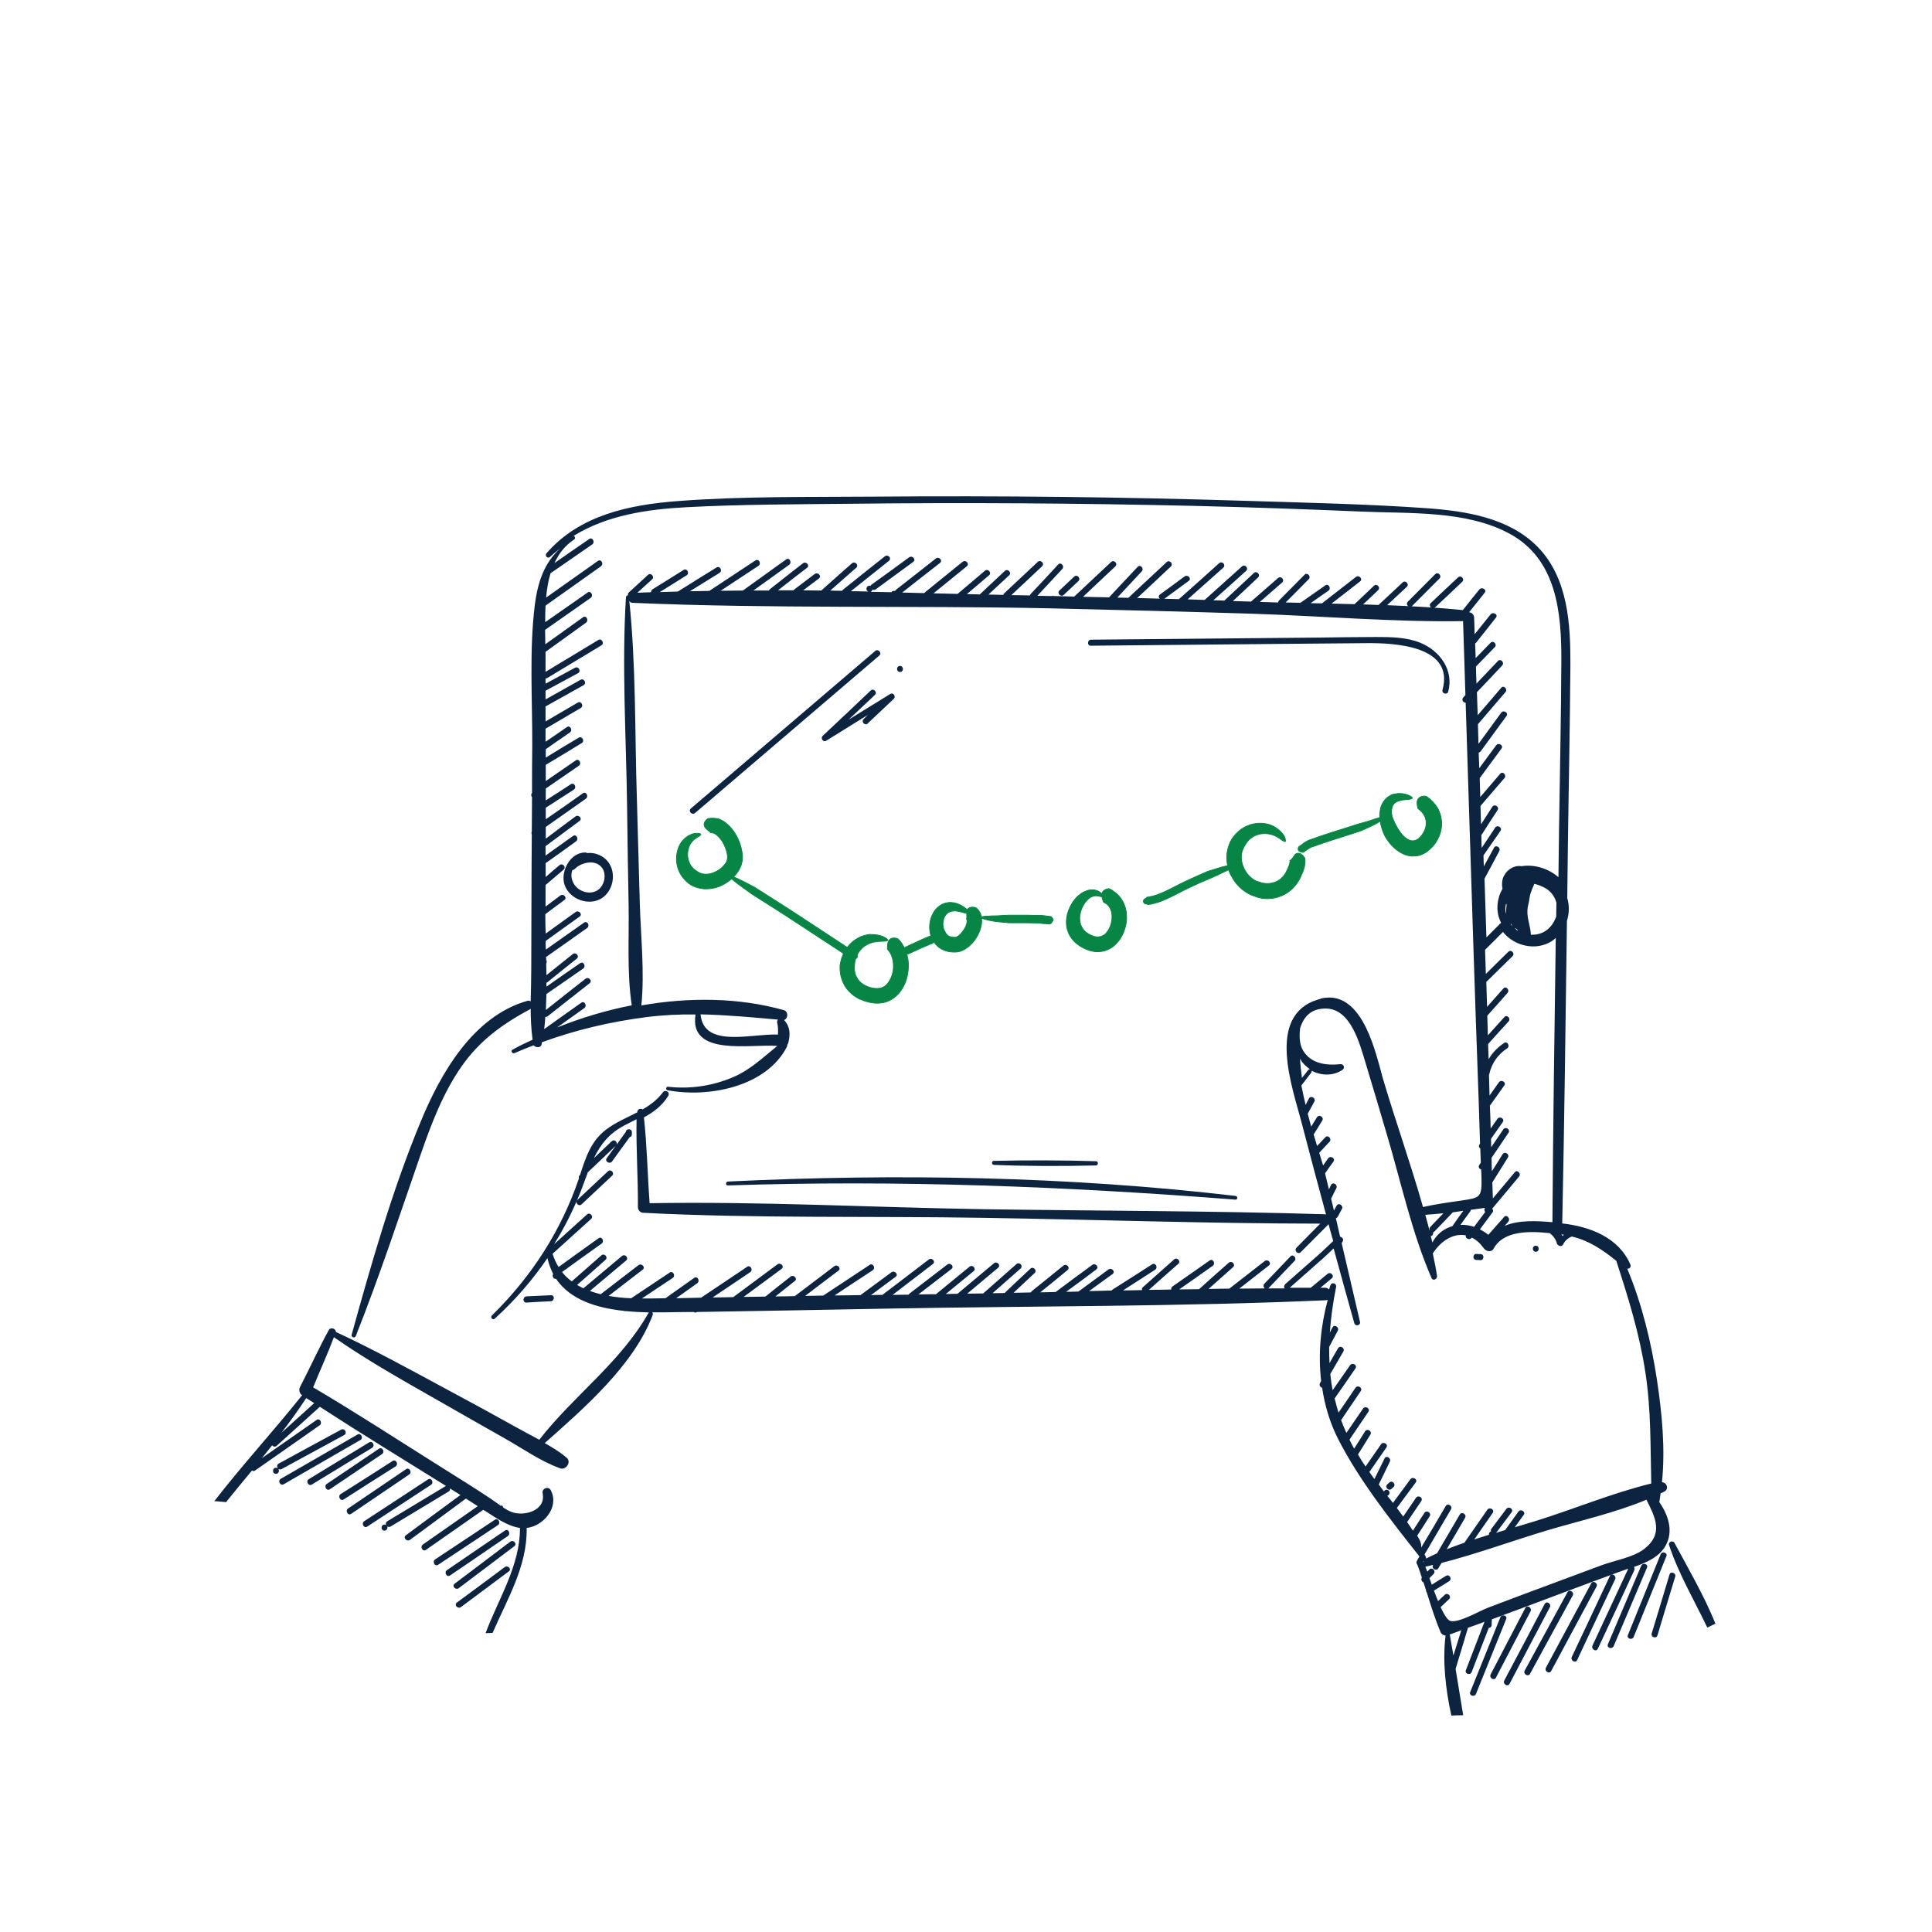 <svg width="173" height="173" viewBox="0 0 173 173" fill="none" xmlns="http://www.w3.org/2000/svg">
<g clip-path="url(#clip0_84_285)">
<path d="M99.38 79.61C99.38 79.61 99.33 79.59 99.26 79.59C99.16 79.59 99.03 79.62 98.93 79.69C98.83 79.74 98.74 79.83 98.7 79.92C98.6 80.11 98.67 80.39 98.8 80.74C98.8 80.76 98.83 80.81 98.85 80.81C99.08 80.9 99.23 81.04 99.36 81.25C99.48 81.44 99.57 81.7 99.57 81.98C99.62 82.61 99.34 83.34 98.91 83.69C98.81 83.76 98.68 83.83 98.56 83.86C98.44 83.88 98.32 83.91 98.18 83.89C97.92 83.87 97.61 83.73 97.33 83.54C97.09 83.37 96.91 83.16 96.82 82.91C96.82 82.91 96.8 82.89 96.79 82.86C96.77 82.83 96.76 82.77 96.74 82.7C96.71 82.56 96.67 82.35 96.69 82.07C96.71 81.81 96.79 81.5 96.93 81.2C97 81.06 97.09 80.92 97.19 80.78C97.29 80.66 97.4 80.55 97.5 80.45C97.69 80.31 97.88 80.24 98.04 80.22C98.2 80.2 98.34 80.24 98.44 80.25C98.65 80.32 98.74 80.32 98.74 80.23C98.74 80.18 98.71 80.13 98.65 80.04C98.62 80.01 98.58 79.95 98.53 79.92C98.48 79.87 98.41 79.83 98.34 79.8C98.18 79.73 97.99 79.66 97.78 79.68C97.57 79.68 97.34 79.73 97.14 79.84C97.17 79.81 96.93 79.91 96.63 80.15C96.33 80.39 95.99 80.81 95.78 81.3C95.55 81.79 95.45 82.36 95.5 82.82C95.5 82.92 95.52 83.03 95.55 83.13C95.57 83.22 95.58 83.3 95.62 83.36C95.65 83.48 95.69 83.57 95.69 83.57C95.9 84.01 96.21 84.37 96.58 84.62C96.98 84.9 97.47 85.14 98.04 85.21C98.32 85.24 98.63 85.21 98.91 85.14C99.21 85.05 99.47 84.91 99.69 84.74C100.14 84.37 100.44 83.92 100.63 83.43C100.82 82.94 100.91 82.44 100.87 81.91C100.85 81.46 100.71 80.99 100.45 80.57C100.33 80.36 100.15 80.17 99.96 80C99.86 79.93 99.77 79.84 99.65 79.77C99.6 79.72 99.49 79.65 99.37 79.6L99.38 79.61Z" fill="#068544" stroke="#068544" stroke-width="0.07" stroke-miterlimit="10"/>
<path d="M94.03 82.73C94.03 82.73 94.05 82.73 94.06 82.71C94.09 82.69 94.13 82.66 94.16 82.62C94.18 82.62 94.18 82.6 94.19 82.59V82.56C94.19 82.56 94.19 82.53 94.21 82.53C94.21 82.53 94.21 82.51 94.23 82.51C94.25 82.49 94.26 82.46 94.28 82.44L94.23 82.49L94.25 82.47C94.25 82.47 94.27 82.45 94.28 82.44C94.3 82.42 94.31 82.39 94.31 82.35C94.31 82.33 94.29 82.32 94.28 82.28C94.28 82.26 94.26 82.26 94.25 82.25L94.23 82.22C94.23 82.22 94.18 82.13 94.13 82.1C94.13 82.1 94.1 82.07 94.08 82.07C93.89 82.05 93.71 82.02 93.52 82L93.24 81.97H92.94L91.91 81.95H90.27C90.27 81.95 90.03 81.97 89.68 81.98C89.52 82 89.33 82 89.12 82.01C88.93 82.01 88.74 82.01 88.56 82.03C87.38 82.06 87.81 82.24 88.54 82.4C88.52 82.4 88.63 82.42 88.78 82.45C88.94 82.48 89.16 82.52 89.39 82.54C89.84 82.57 90.31 82.63 90.31 82.63H91.86L92.87 82.65H93.01L93.13 82.67L93.41 82.7C93.65 82.7 93.83 82.73 94 82.75L94.03 82.73Z" fill="#068544"/>
<path d="M94.28 82.44C94.26 82.46 94.25 82.49 94.23 82.51C94.21 82.51 94.21 82.53 94.21 82.53C94.19 82.53 94.19 82.56 94.19 82.56V82.59C94.18 82.6 94.18 82.62 94.16 82.62C94.13 82.66 94.09 82.69 94.06 82.71C94.05 82.73 94.03 82.73 94.03 82.73L94 82.75C93.83 82.73 93.65 82.7 93.41 82.7L93.13 82.67L93.01 82.65H92.87L91.86 82.63H90.31C90.31 82.63 89.84 82.57 89.39 82.54C89.16 82.52 88.94 82.48 88.78 82.45C88.63 82.42 88.52 82.4 88.54 82.4C87.81 82.24 87.38 82.06 88.56 82.03C88.74 82.01 88.93 82.01 89.12 82.01C89.33 82 89.52 82 89.68 81.98C90.03 81.97 90.27 81.95 90.27 81.95H91.91L92.94 81.97H93.24L93.52 82C93.71 82.02 93.89 82.05 94.08 82.07C94.1 82.07 94.13 82.1 94.13 82.1C94.18 82.13 94.23 82.22 94.23 82.22L94.25 82.25C94.26 82.26 94.28 82.26 94.28 82.28C94.29 82.32 94.31 82.33 94.31 82.35C94.31 82.39 94.3 82.42 94.28 82.44ZM94.28 82.44L94.23 82.49L94.25 82.47C94.25 82.47 94.27 82.45 94.28 82.44Z" stroke="#068544" stroke-width="0.07" stroke-miterlimit="10"/>
<path d="M80.41 84.08C80.41 84.08 80.38 84.05 80.31 84.03C80.1 83.96 79.82 83.98 79.67 84.13C79.5 84.29 79.46 84.55 79.46 84.93C79.46 84.95 79.46 85 79.48 85.02C79.83 85.37 80.02 85.96 80 86.55C80 87.02 79.86 87.49 79.63 87.86C79.4 88.23 79.09 88.47 78.72 88.5C78.53 88.52 78.35 88.52 78.11 88.47C77.99 88.45 77.88 88.42 77.78 88.38C77.73 88.36 77.68 88.35 77.62 88.31C77.57 88.29 77.52 88.28 77.46 88.24C77.27 88.15 77.09 88.01 76.95 87.86C76.81 87.7 76.71 87.53 76.62 87.34C76.52 87.06 76.48 86.77 76.52 86.45V86.38C76.52 86.33 76.54 86.28 76.54 86.19C76.56 86.03 76.61 85.81 76.73 85.56C76.83 85.32 77.03 85.05 77.25 84.85C77.49 84.64 77.79 84.48 78.09 84.4C78.61 84.26 79 84.3 79.22 84.28C79.44 84.26 79.53 84.23 79.48 84.14C79.46 84.11 79.41 84.05 79.32 84C79.23 83.95 79.13 83.9 79.01 83.84C78.75 83.74 78.37 83.67 77.95 83.68C78 83.66 77.76 83.66 77.39 83.77C77.02 83.88 76.52 84.12 76.14 84.52C75.76 84.9 75.48 85.43 75.36 85.83C75.31 86.04 75.26 86.21 75.24 86.34C75.22 86.41 75.22 86.44 75.22 86.48V86.53C75.2 86.97 75.27 87.4 75.43 87.82C75.69 88.52 76.25 89.09 76.88 89.41C76.95 89.46 77.04 89.5 77.12 89.51C77.21 89.54 77.28 89.58 77.36 89.61C77.52 89.66 77.69 89.71 77.85 89.75C78.16 89.82 78.56 89.87 78.95 89.8C79.33 89.75 79.72 89.59 80.03 89.36C80.34 89.13 80.59 88.85 80.78 88.54C81.16 87.93 81.32 87.25 81.34 86.57C81.36 86.13 81.29 85.7 81.15 85.28C80.99 84.84 80.77 84.43 80.42 84.08H80.41Z" fill="#068544" stroke="#068544" stroke-width="0.07" stroke-miterlimit="10"/>
<path d="M83.61 84.38V84.17V84.24V84.14C83.61 84.14 83.64 84.09 83.64 84.07C83.66 84.04 83.66 84.02 83.66 83.98C83.63 83.91 83.57 83.84 83.5 83.79L83.47 83.77C83.47 83.77 83.26 83.82 83.03 83.93C82.8 84.02 82.51 84.14 82.23 84.28C81.66 84.54 81.1 84.8 81.1 84.8C81.1 84.8 80.75 85.03 80.54 85.25C80.16 85.58 80.4 85.63 80.7 85.58C80.68 85.6 81.4 85.39 81.4 85.39C81.4 85.39 81.96 85.13 82.51 84.88C82.79 84.76 83.07 84.64 83.28 84.55C83.38 84.52 83.47 84.48 83.52 84.46C83.57 84.39 83.61 84.37 83.61 84.37V84.38Z" fill="#068544" stroke="#068544" stroke-width="0.07" stroke-miterlimit="10"/>
<path d="M76.44 85.91H76.49C76.59 85.89 76.7 85.82 76.75 85.74C76.8 85.64 76.77 85.5 76.68 85.34C76.68 85.34 76.66 85.31 76.65 85.31C76.37 85.22 76.11 85.03 75.81 84.8L71.44 81.93C70.71 81.44 69.98 80.99 69.25 80.52L67.58 79.46C67.58 79.46 66.69 78.97 66.05 78.68C64.97 78.16 65.28 78.54 65.88 78.99C65.81 78.96 67.31 80.05 67.31 80.05L69.02 81.13C69.73 81.58 70.47 82.05 71.16 82.51L75.43 85.31C75.69 85.52 76.04 85.8 76.46 85.92L76.44 85.91Z" fill="#068544" stroke="#068544" stroke-width="0.07" stroke-miterlimit="10"/>
<path d="M63.46 73.29C63.41 73.29 63.39 73.31 63.34 73.34C63.24 73.41 63.15 73.51 63.1 73.62C63.05 73.74 63.03 73.85 63.07 73.95C63.1 74.05 63.17 74.16 63.28 74.25C63.33 74.3 63.38 74.34 63.45 74.39C63.52 74.44 63.57 74.48 63.62 74.55C63.62 74.57 63.65 74.58 63.67 74.58C63.74 74.56 63.81 74.58 63.9 74.6C63.99 74.63 64.09 74.69 64.18 74.77C64.37 74.93 64.56 75.15 64.72 75.41C64.91 75.74 65.07 76.14 65.12 76.49C65.15 76.66 65.15 76.84 65.12 76.98C65.12 77.01 65.1 77.05 65.1 77.05C65.1 77.07 65.07 77.1 65.07 77.14C65.05 77.17 65.04 77.21 65.02 77.24L64.95 77.34C64.55 77.91 63.78 78.32 63.12 78.28C62.82 78.26 62.58 78.16 62.35 77.98C62.35 77.98 62.26 77.93 62.16 77.84C62.11 77.79 62.04 77.74 61.97 77.65C61.94 77.62 61.9 77.56 61.87 77.53C61.84 77.48 61.8 77.43 61.78 77.37C61.66 77.14 61.57 76.85 61.57 76.53C61.57 76.21 61.64 75.9 61.78 75.64C62.02 75.2 62.37 75.01 62.55 74.91C62.74 74.79 62.79 74.72 62.72 74.67C62.69 74.65 62.62 74.64 62.51 74.62H62.34C62.27 74.62 62.22 74.64 62.13 74.65C61.97 74.67 61.82 74.75 61.64 74.84C61.55 74.89 61.48 74.96 61.4 75.01C61.31 75.08 61.24 75.17 61.16 75.24C61.18 75.21 61 75.38 60.83 75.73C60.66 76.08 60.53 76.64 60.59 77.19C60.64 77.75 60.9 78.29 61.2 78.64C61.48 78.99 61.74 79.15 61.74 79.15C62.12 79.41 62.59 79.55 63.03 79.59C63.64 79.62 64.23 79.49 64.74 79.22C65.25 78.95 65.7 78.59 66.05 78.09L66.17 77.9C66.2 77.83 66.24 77.76 66.27 77.69C66.3 77.62 66.34 77.57 66.37 77.46C66.4 77.36 66.42 77.29 66.44 77.2C66.51 76.87 66.49 76.56 66.44 76.28C66.35 75.71 66.16 75.2 65.88 74.73C65.67 74.36 65.39 74.02 65.03 73.72C64.84 73.56 64.63 73.44 64.37 73.34C64.09 73.27 63.78 73.24 63.48 73.29H63.46Z" fill="#068544" stroke="#068544" stroke-width="0.07" stroke-miterlimit="10"/>
<path d="M127.73 71.32C127.73 71.32 127.68 71.29 127.63 71.29C127.44 71.27 127.16 71.32 127.02 71.5C126.86 71.67 126.86 71.95 126.95 72.32C126.95 72.34 126.97 72.39 126.98 72.41C127.43 72.72 127.71 73.19 127.71 73.7C127.71 73.96 127.64 74.24 127.5 74.5C127.36 74.76 127.17 74.99 126.96 75.14C126.75 75.28 126.58 75.31 126.37 75.28C126.16 75.25 125.9 75.09 125.69 74.88C125.46 74.65 125.25 74.37 125.1 74.08C125.1 74.08 125.08 74.06 125.07 74.01C125.05 73.98 125 73.91 124.97 73.84C124.88 73.68 124.78 73.46 124.69 73.2C124.6 72.94 124.57 72.63 124.64 72.36C124.69 72.1 124.85 71.89 125.11 71.77C125.23 71.74 125.34 71.68 125.44 71.67C125.54 71.64 125.65 71.62 125.74 71.62C125.83 71.6 125.91 71.6 126 71.59C126.07 71.59 126.14 71.57 126.19 71.57C126.42 71.54 126.49 71.48 126.45 71.41C126.4 71.34 126.22 71.24 125.96 71.15C125.82 71.12 125.66 71.06 125.47 71.06C125.28 71.04 125.07 71.06 124.84 71.11C124.86 71.09 124.81 71.11 124.7 71.14C124.65 71.16 124.58 71.17 124.51 71.23C124.44 71.28 124.35 71.32 124.25 71.39C124.16 71.46 124.06 71.55 123.99 71.65C123.92 71.75 123.82 71.88 123.76 72C123.62 72.26 123.59 72.56 123.55 72.84C123.52 73.4 123.65 73.92 123.78 74.3C123.92 74.68 124.04 74.91 124.04 74.91C124.25 75.26 124.49 75.59 124.81 75.89C125.16 76.2 125.58 76.5 126.13 76.62L126.34 76.65C126.41 76.67 126.48 76.65 126.55 76.65H126.76L126.97 76.62C127.25 76.57 127.51 76.43 127.74 76.29C127.95 76.13 128.14 75.96 128.3 75.78C128.39 75.69 128.46 75.59 128.53 75.48C128.6 75.38 128.67 75.29 128.72 75.17C128.95 74.75 129.09 74.26 129.09 73.76C129.09 73.29 128.97 72.8 128.74 72.38C128.46 71.93 128.13 71.58 127.75 71.33L127.73 71.32Z" fill="#068544" stroke="#068544" stroke-width="0.07" stroke-miterlimit="10"/>
<path d="M102.7 80.36C102.7 80.36 102.68 80.36 102.67 80.38C102.65 80.4 102.64 80.41 102.62 80.43L102.6 80.45C102.6 80.45 102.58 80.45 102.58 80.47H102.56L102.51 80.49C102.46 80.51 102.41 80.58 102.39 80.63C102.39 80.66 102.37 80.68 102.39 80.73C102.39 80.78 102.42 80.85 102.49 80.9C102.54 80.93 102.61 80.95 102.63 80.95H102.7L102.72 80.93C102.72 80.93 102.75 80.88 102.77 80.84C102.79 80.8 102.75 80.79 102.74 80.75C102.74 80.72 102.74 80.7 102.72 80.66C102.72 80.64 102.7 80.63 102.7 80.63V80.6C102.7 80.6 102.67 80.55 102.65 80.51V80.49C102.65 80.49 102.65 80.47 102.65 80.54C102.65 80.59 102.65 80.64 102.67 80.68V80.71C102.67 80.71 102.69 80.74 102.69 80.78L102.72 80.95C102.72 80.95 102.75 80.98 102.77 80.98C102.77 80.98 102.8 81 102.82 81C102.99 80.98 103.2 80.93 103.39 80.88C103.58 80.83 103.76 80.78 103.95 80.71C104.66 80.43 105.31 80.08 105.95 79.75C106.26 79.59 106.59 79.44 106.93 79.28C107.26 79.12 107.59 78.98 107.92 78.84L108.48 78.6C108.48 78.6 108.53 78.57 108.64 78.53C108.73 78.48 108.87 78.43 109.02 78.36C109.17 78.29 109.33 78.2 109.51 78.12C109.69 78.04 109.86 77.96 110.02 77.89C111.12 77.4 110.63 77.4 109.88 77.54C109.91 77.52 109.48 77.61 109.04 77.75C108.81 77.82 108.6 77.89 108.43 77.94C108.26 77.99 108.15 78.03 108.15 78.03L107.66 78.24C107.33 78.38 106.98 78.54 106.65 78.69C106.32 78.85 105.99 78.99 105.66 79.16C105.02 79.49 104.37 79.84 103.73 80.08C103.57 80.15 103.4 80.18 103.24 80.24C103.03 80.27 102.89 80.33 102.7 80.34V80.36Z" fill="#068544" stroke="#068544" stroke-width="0.07" stroke-miterlimit="10"/>
<path d="M116.81 76.84C116.79 76.79 116.79 76.77 116.74 76.7C116.67 76.6 116.55 76.49 116.43 76.44C116.31 76.39 116.17 76.39 116.08 76.44C115.98 76.49 115.91 76.58 115.84 76.7C115.77 76.8 115.68 76.94 115.56 77.03C115.56 77.03 115.53 77.06 115.51 77.06C115.53 77.11 115.51 77.22 115.48 77.34C115.45 77.46 115.39 77.6 115.32 77.76L115.22 77.99C115.19 78.06 115.15 78.11 115.12 78.18C115.05 78.3 114.96 78.41 114.88 78.51C114.58 78.84 114.18 79.05 113.73 79.1C113.5 79.13 113.28 79.12 113.05 79.07C113 79.07 112.93 79.04 112.88 79.02C112.81 79 112.76 78.99 112.71 78.97C112.66 78.95 112.61 78.94 112.55 78.92L112.39 78.85C111.59 78.41 111.05 77.39 111.17 76.5C111.2 76.2 111.33 75.93 111.5 75.65C111.5 75.65 111.55 75.56 111.64 75.44C111.69 75.39 111.74 75.3 111.81 75.23C111.9 75.16 111.97 75.07 112.09 75C112.3 74.84 112.58 74.72 112.89 74.67C113.2 74.62 113.53 74.64 113.83 74.72C114.34 74.86 114.63 75.12 114.81 75.24C115 75.36 115.09 75.4 115.11 75.31C115.11 75.28 115.11 75.21 115.08 75.1C115.06 75.05 115.05 75 115.03 74.94C115.01 74.88 114.96 74.84 114.93 74.77C114.77 74.53 114.49 74.25 114.11 74.04C114.14 74.06 113.95 73.92 113.57 73.81C113.2 73.71 112.65 73.67 112.11 73.81C111.57 73.95 111.06 74.26 110.77 74.58C110.61 74.72 110.51 74.88 110.42 74.96C110.35 75.06 110.32 75.12 110.32 75.12C110.27 75.21 110.22 75.29 110.16 75.4L110.04 75.7C109.97 75.91 109.92 76.12 109.88 76.34C109.83 76.71 109.85 77.09 109.91 77.45C109.94 77.62 110 77.8 110.05 77.97C110.12 78.14 110.17 78.3 110.28 78.46C110.61 79.1 111.12 79.64 111.78 80.01L112.02 80.13C112.11 80.16 112.19 80.2 112.28 80.23C112.37 80.26 112.45 80.28 112.54 80.32C112.63 80.34 112.71 80.37 112.8 80.39C113.15 80.48 113.53 80.49 113.91 80.44C114.66 80.35 115.39 79.97 115.88 79.41C116.04 79.24 116.16 79.06 116.28 78.87C116.33 78.77 116.4 78.68 116.44 78.57L116.56 78.29C116.65 78.12 116.72 77.91 116.79 77.68C116.84 77.4 116.89 77.14 116.84 76.83L116.81 76.84Z" fill="#068544" stroke="#068544" stroke-width="0.07" stroke-miterlimit="10"/>
<path d="M116.32 75.81C116.32 75.81 116.3 75.83 116.29 75.84C116.24 75.94 116.22 76.07 116.27 76.15C116.32 76.24 116.46 76.29 116.65 76.32H116.7C116.84 76.22 116.98 76.11 117.14 76.02C117.17 76 117.21 75.97 117.24 75.95L117.33 75.9C117.38 75.87 117.47 75.83 117.56 75.81C118.8 75.36 120.05 74.99 121.32 74.57L121.89 74.38C121.89 74.38 122.12 74.28 122.43 74.14C122.59 74.07 122.76 73.98 122.94 73.9C123.12 73.82 123.29 73.71 123.45 73.62C124.48 72.98 123.97 73.06 123.28 73.29C123.31 73.27 122.9 73.41 122.48 73.55C122.04 73.67 121.61 73.79 121.61 73.79L121.12 73.95C119.87 74.35 118.59 74.73 117.34 75.19C117.25 75.22 117.17 75.24 117.06 75.31L116.9 75.4C116.85 75.43 116.81 75.45 116.78 75.47C116.64 75.59 116.48 75.7 116.33 75.8L116.32 75.81Z" fill="#068544" stroke="#068544" stroke-width="0.07" stroke-miterlimit="10"/>
<path d="M87.45 81.33C87.45 81.33 87.4 81.28 87.31 81.26C87.24 81.24 87.17 81.23 87.1 81.23C87.03 81.23 86.96 81.23 86.91 81.25C86.79 81.28 86.68 81.35 86.63 81.44C86.58 81.53 86.54 81.65 86.56 81.79C86.56 81.93 86.59 82.09 86.56 82.23C86.56 82.25 86.54 82.28 86.54 82.28C86.56 82.3 86.57 82.31 86.59 82.38C86.61 82.45 86.59 82.55 86.57 82.68C86.52 82.92 86.38 83.19 86.2 83.41C86.04 83.64 85.82 83.83 85.66 83.9C85.63 83.92 85.57 83.93 85.57 83.93H85.41C85.36 83.93 85.31 83.91 85.24 83.91C85.19 83.89 85.14 83.89 85.08 83.88C84.87 83.81 84.71 83.65 84.61 83.41C84.61 83.41 84.59 83.39 84.58 83.36C84.56 83.33 84.55 83.27 84.51 83.2C84.46 83.06 84.42 82.85 84.44 82.61C84.46 82.37 84.54 82.09 84.7 81.9C84.79 81.8 84.87 81.73 85 81.67C85.05 81.64 85.12 81.62 85.19 81.6C85.26 81.58 85.33 81.58 85.4 81.57C85.64 81.55 85.87 81.62 86.06 81.66C86.23 81.71 86.37 81.75 86.5 81.78C86.73 81.83 86.81 81.81 86.8 81.73C86.8 81.68 86.77 81.63 86.7 81.56C86.65 81.49 86.56 81.4 86.44 81.32C86.23 81.15 85.9 80.94 85.45 80.85C85.47 80.85 85.43 80.83 85.31 80.83C85.26 80.83 85.19 80.81 85.1 80.81C85.01 80.81 84.93 80.81 84.8 80.84C84.57 80.87 84.33 80.98 84.09 81.15C83.86 81.32 83.65 81.57 83.53 81.83C83.25 82.35 83.2 82.96 83.27 83.4C83.3 83.63 83.36 83.82 83.41 83.94C83.43 84.01 83.46 84.06 83.48 84.1C83.5 84.13 83.5 84.15 83.5 84.15C83.6 84.36 83.78 84.57 83.97 84.74C84.16 84.91 84.39 85.04 84.63 85.12C84.75 85.17 84.87 85.19 85 85.22C85.12 85.24 85.24 85.25 85.37 85.25H85.54C85.59 85.25 85.66 85.25 85.75 85.23C85.92 85.21 86.05 85.16 86.17 85.11C86.66 84.88 86.97 84.57 87.25 84.22C87.51 83.87 87.72 83.47 87.84 83C87.89 82.76 87.93 82.49 87.89 82.2C87.86 81.89 87.72 81.56 87.45 81.33Z" fill="#068544" stroke="#068544" stroke-width="0.07" stroke-miterlimit="10"/>
<path d="M149.94 138.15C149.8 137.91 149.37 138.05 149.45 138.34C150.3 140.92 151.71 143.29 152.88 145.74C153.12 145.62 153.37 145.5 153.61 145.39C152.58 142.86 151.17 140.44 149.93 138.14L149.94 138.15Z" fill="#0C243F"/>
<path d="M52.56 76.39C52.56 76.39 52.51 76.34 52.46 76.34C51.07 76.27 50.14 78.06 50.56 79.25C51.01 80.54 52.75 81.17 53.9 80.42C55.03 79.67 55.24 77.89 54.25 76.95C53.76 76.5 53.14 76.32 52.56 76.39ZM53.36 79.8C52.59 80.15 51.6 79.71 51.29 78.95C51.13 78.57 51.13 78.22 51.26 77.9C51.33 77.9 51.4 77.88 51.45 77.83C51.97 77.27 53.09 76.98 53.71 77.5C54.44 78.07 54.18 79.43 53.36 79.8Z" fill="#0C243F"/>
<path d="M96.19 51.63C95.75 52.05 95.32 52.45 94.87 52.87C94.61 53.11 94.99 53.51 95.25 53.27C95.69 52.85 96.12 52.45 96.57 52.03C96.81 51.79 96.45 51.39 96.19 51.63Z" fill="#0C243F"/>
<path d="M106.07 51.62C105.34 52.16 104.59 52.7 103.86 53.24C103.58 53.45 103.95 53.85 104.23 53.64C104.96 53.1 105.71 52.56 106.44 52.02C106.74 51.81 106.35 51.41 106.07 51.62Z" fill="#0C243F"/>
<path d="M128.52 51.41C127.7 52.23 126.88 53.06 126.06 53.88C125.82 54.12 126.18 54.52 126.43 54.28C127.25 53.46 128.07 52.63 128.89 51.81C129.15 51.57 128.77 51.17 128.52 51.41Z" fill="#0C243F"/>
<path d="M130.56 51.7C129.74 52.47 128.92 53.23 128.12 54C127.86 54.24 128.24 54.64 128.49 54.4C129.31 53.63 130.13 52.87 130.93 52.1C131.19 51.86 130.83 51.46 130.56 51.7Z" fill="#0C243F"/>
<path d="M124.41 132.75C124.34 132.8 124.29 132.87 124.22 132.92C123.96 133.16 124.34 133.56 124.6 133.32C124.67 133.27 124.72 133.2 124.79 133.15C125.03 132.91 124.67 132.51 124.41 132.75Z" fill="#0C243F"/>
<path d="M49.32 116.52C49.67 116.5 49.69 115.96 49.34 115.98C48.61 116.01 47.88 116.05 47.15 116.08C46.8 116.1 46.78 116.64 47.13 116.64C47.86 116.59 48.59 116.55 49.32 116.52Z" fill="#0C243F"/>
<path d="M25.21 131.55C27.07 130.54 28.95 129.51 30.82 128.5C31.13 128.33 30.87 127.86 30.56 128.01C28.7 129.02 26.82 130.03 24.95 131.06C24.78 131.16 24.79 131.36 24.88 131.48C24.85 131.45 24.79 131.43 24.72 131.43C24.37 131.41 24.35 131.97 24.7 131.97C24.96 131.99 25.03 131.69 24.93 131.53C25 131.58 25.1 131.6 25.21 131.55Z" fill="#0C243F"/>
<path d="M32.02 128.45C29.72 129.77 27.42 131.1 25.14 132.42C24.84 132.59 25.09 133.08 25.4 132.91C27.7 131.59 30 130.26 32.28 128.94C32.58 128.77 32.31 128.28 32.02 128.45Z" fill="#0C243F"/>
<path d="M33.05 129.16C31.26 130.26 29.44 131.35 27.65 132.45C27.35 132.62 27.62 133.11 27.91 132.94C29.7 131.84 31.52 130.75 33.31 129.65C33.62 129.46 33.36 128.97 33.05 129.16Z" fill="#0C243F"/>
<path d="M33.94 129.72C32.39 130.77 30.84 131.81 29.27 132.87C28.97 133.06 29.24 133.55 29.53 133.36C31.08 132.31 32.63 131.27 34.2 130.21C34.5 130.02 34.23 129.53 33.94 129.72Z" fill="#0C243F"/>
<path d="M35.16 130.82C33.61 131.81 32.06 132.81 30.51 133.78C30.21 133.97 30.48 134.46 30.77 134.27C32.32 133.28 33.87 132.28 35.42 131.31C35.72 131.12 35.45 130.63 35.16 130.82Z" fill="#0C243F"/>
<path d="M36.37 131.55C34.65 132.72 32.9 133.9 31.18 135.07C30.88 135.26 31.15 135.75 31.44 135.56C33.16 134.39 34.91 133.21 36.63 132.04C36.93 131.85 36.66 131.36 36.37 131.55Z" fill="#0C243F"/>
<path d="M38.33 132.47C36.43 133.72 34.52 134.96 32.62 136.21C32.32 136.4 32.59 136.89 32.88 136.7C34.78 135.45 36.69 134.21 38.59 132.96C38.89 132.77 38.62 132.28 38.33 132.47Z" fill="#0C243F"/>
<path d="M44.32 136.08C42.54 137.26 40.75 138.45 38.97 139.63C38.67 139.82 38.94 140.31 39.23 140.12C41.02 138.94 42.8 137.75 44.58 136.57C44.88 136.38 44.61 135.89 44.32 136.08Z" fill="#0C243F"/>
<path d="M45.22 137.05C43.5 138.23 41.75 139.4 40.03 140.59C39.73 140.78 40 141.27 40.29 141.08C42.01 139.9 43.76 138.73 45.48 137.54C45.76 137.33 45.51 136.84 45.22 137.05Z" fill="#0C243F"/>
<path d="M41.08 142.21C42.73 140.96 44.41 139.7 46.06 138.45C46.34 138.24 45.97 137.84 45.69 138.05C44.04 139.3 42.36 140.56 40.71 141.81C40.43 142.02 40.8 142.42 41.08 142.21Z" fill="#0C243F"/>
<path d="M45.19 140.33C43.76 141.39 42.33 142.46 40.91 143.5C40.63 143.71 41 144.11 41.28 143.9C42.71 142.84 44.14 141.77 45.56 140.71C45.86 140.52 45.47 140.12 45.19 140.33Z" fill="#0C243F"/>
<path d="M134.35 144.82C133.44 147.05 132.56 149.28 131.65 151.51C131.51 151.84 132.05 152 132.17 151.67C133.08 149.44 133.96 147.21 134.87 144.98C135.01 144.67 134.49 144.49 134.35 144.82Z" fill="#0C243F"/>
<path d="M136.58 143.99C135.55 145.98 134.51 147.94 133.48 149.93C133.32 150.24 133.78 150.54 133.95 150.23C134.98 148.24 136.02 146.28 137.05 144.29C137.21 143.96 136.75 143.68 136.58 143.99Z" fill="#0C243F"/>
<path d="M138.32 143.62C137.12 145.9 135.92 148.2 134.7 150.48C134.54 150.79 135 151.09 135.17 150.78C136.37 148.5 137.57 146.2 138.78 143.92C138.95 143.61 138.48 143.31 138.33 143.62H138.32Z" fill="#0C243F"/>
<path d="M140.36 142.57C139.09 144.9 137.8 147.26 136.53 149.59C136.36 149.9 136.83 150.18 137 149.89C138.27 147.56 139.56 145.2 140.83 142.87C140.99 142.56 140.53 142.28 140.36 142.57Z" fill="#0C243F"/>
<path d="M142.49 141.77C141.13 144.3 139.79 146.8 138.43 149.33C138.26 149.64 138.73 149.94 138.9 149.63C140.26 147.1 141.6 144.6 142.96 142.07C143.12 141.77 142.65 141.48 142.49 141.77Z" fill="#0C243F"/>
<path d="M144.16 141.11C143.03 143.53 141.9 145.93 140.75 148.36C140.59 148.67 141.06 148.97 141.22 148.66C142.35 146.24 143.48 143.84 144.63 141.41C144.77 141.1 144.3 140.8 144.16 141.11Z" fill="#0C243F"/>
<path d="M118.99 89.33C118.71 89.33 118.47 89.36 118.26 89.42V89.44C118.17 89.46 118.09 89.47 118 89.51C113.33 90.94 115.75 97.42 116.55 100.52C117.26 103.27 118 106.02 118.74 108.76C118.71 108.74 118.67 108.74 118.62 108.73C108.48 108.42 98.31 108.43 88.16 108.28C78.18 108.12 68.15 107.57 58.17 107.74C57.98 105.18 57.94 102.6 57.66 100.06C58.51 99.59 59.28 99.03 59.84 98.13C60.03 97.8 59.58 97.52 59.35 97.82C58.84 98.5 58.22 98.95 57.54 99.34C57.38 99.22 57.09 99.31 57.07 99.55V99.6C56.13 100.09 55.14 100.49 54.27 101.15C52.91 102.18 52.44 103.66 51.94 105.21C51.84 105.28 51.8 105.4 51.84 105.52C50.25 110.21 47.57 114.35 44.04 117.8C43.87 117.97 44.13 118.25 44.3 118.08C46.09 116.46 47.66 114.65 49.02 112.66C49.14 113.18 49.32 113.65 49.53 114.07C49.41 114.26 49.56 114.56 49.79 114.51C51.06 116.39 53.43 117.12 55.85 117.38C55.9 117.41 55.95 117.41 56.02 117.4C56.72 117.47 57.43 117.5 58.11 117.52C58.09 117.54 58.08 117.54 58.08 117.55C55.54 122.03 51.39 124.94 48.29 128.92C47.59 128.54 46.88 128.17 46.2 127.79C44.27 126.71 42.32 125.65 40.36 124.6C36.96 122.77 33.57 120.89 30.08 119.27C30.08 118.97 29.61 118.8 29.44 119.1C28.53 120.75 27.75 122.5 26.88 124.17C26.74 124.43 26.79 124.74 27.05 124.94C24.52 128.11 21.72 131.16 19.19 134.42C19.54 134.44 19.89 134.47 20.24 134.51C21.01 133.55 21.79 132.61 22.57 131.67C22.64 131.74 22.74 131.76 22.85 131.67C24.78 130.33 26.7 128.97 28.62 127.63C28.9 127.44 28.65 126.95 28.36 127.14C26.72 128.29 25.09 129.42 23.45 130.57C23.76 130.19 24.06 129.8 24.37 129.42C24.46 129.54 24.63 129.59 24.77 129.47C26.06 128.3 27.35 127.14 28.64 125.97C32.37 128.39 36.16 130.71 39.94 133.06C39.92 133.06 39.91 133.06 39.89 133.08C38.15 134.13 36.42 135.17 34.68 136.22C34.54 136.31 34.52 136.45 34.58 136.57C34.55 136.54 34.49 136.52 34.44 136.52C34.09 136.5 34.07 137.06 34.42 137.06C34.65 137.06 34.73 136.85 34.68 136.68C34.75 136.73 34.85 136.75 34.96 136.7C36.7 135.65 38.43 134.61 40.17 133.56C40.29 133.49 40.31 133.39 40.29 133.28C40.6 133.47 40.92 133.68 41.23 133.87C39.59 135.07 37.97 136.27 36.34 137.48C36.06 137.69 36.43 138.09 36.72 137.88C38.39 136.64 40.06 135.41 41.72 134.19C42.07 134.42 42.43 134.64 42.78 134.87C41.14 136.02 39.51 137.15 37.87 138.3C37.59 138.49 37.84 138.98 38.13 138.79C39.84 137.59 41.56 136.39 43.27 135.2C43.34 135.23 43.41 135.29 43.48 135.32C44.37 135.89 45.45 136.66 46.56 136.82V136.85C46.56 140.23 44.64 143.14 43.48 146.24C43.69 146.24 43.9 146.22 44.11 146.22C45.43 143.17 47.21 140.26 47.16 136.87C47.16 136.85 47.16 136.84 47.14 136.82C47.35 136.8 47.54 136.75 47.75 136.68C49.04 136.19 50 134.73 49.32 133.44C49.11 133.04 48.5 133.28 48.59 133.72C48.9 135.27 46.95 135.79 45.86 135.41C45.58 135.31 45.3 135.15 45.04 134.97C45.04 134.9 45.01 134.81 44.92 134.81C44.89 134.81 44.87 134.83 44.85 134.84C44.52 134.61 44.21 134.39 43.91 134.18C42.39 133.17 40.84 132.21 39.31 131.25C35.57 128.9 31.86 126.48 28.04 124.23C28.65 122.73 29.33 121.25 29.9 119.74C33.12 121.99 36.59 123.89 39.99 125.84C41.71 126.82 43.44 127.81 45.16 128.78C46.78 129.69 48.4 130.85 50.16 131.48C50.67 131.67 51.19 130.92 50.75 130.54C50.16 130.03 49.48 129.62 48.78 129.22C52.32 126.08 56.77 122.22 58.45 117.74C58.48 117.65 58.45 117.57 58.4 117.51H59.58C60.43 117.49 61.29 117.49 62.12 117.48C62.15 117.51 62.21 117.53 62.26 117.53C62.33 117.53 62.38 117.51 62.42 117.48C68.08 117.39 73.76 117.29 79.42 117.18C92.5 116.94 105.65 117.01 118.73 116.43C118.78 116.43 118.83 116.41 118.89 116.4C118.26 118.73 118.02 121.24 118.3 123.66C118.27 123.71 118.23 123.78 118.2 123.85C118.1 124.04 118.22 124.22 118.39 124.27C118.63 125.87 119.09 127.42 119.82 128.85C121.7 132.54 124.52 136.11 127.1 139.37C127.03 139.51 126.94 139.63 126.87 139.77C126.8 139.89 126.84 140.01 126.9 140.08C127.06 140.46 127.18 140.86 127.32 141.26C127.22 141.42 127.3 141.63 127.46 141.68C127.53 141.91 127.62 142.15 127.69 142.38C127.69 142.47 127.71 142.54 127.76 142.59C128.14 143.81 128.51 145.01 129.01 146.18C129.08 146.34 129.27 146.44 129.46 146.46C129.46 146.46 129.46 146.48 129.44 146.48C129.16 148.76 129.44 151.22 129.96 153.62C130.31 153.6 130.66 153.59 131.02 153.59C130.79 152.21 130.57 150.84 130.34 149.44C130.71 148.22 131.09 146.98 131.45 145.76C131.94 145.59 132.44 145.41 132.93 145.22C132.37 146.67 131.82 148.11 131.26 149.56C131.14 149.89 131.66 150.05 131.78 149.72C132.29 148.4 132.81 147.07 133.31 145.77C133.43 145.77 133.57 145.68 133.57 145.51C133.57 145.35 133.57 145.18 133.59 145.02V145C137.42 143.59 141.22 142.13 145.05 140.73C145.29 140.64 145.54 140.56 145.8 140.47C144.74 142.77 143.66 145.05 142.6 147.35C142.46 147.66 142.91 147.96 143.07 147.65C144.17 145.3 145.26 142.96 146.34 140.61C146.39 140.49 146.36 140.38 146.31 140.31C147.46 139.91 148.63 139.4 149.18 138.34C149.86 137.07 149.37 135.62 148.57 134.49C148.59 134.47 148.6 134.44 148.6 134.4C148.63 134.17 148.67 133.95 148.7 133.72C148.82 133.67 148.94 133.62 149.05 133.55C149.47 133.32 149.24 132.73 148.82 132.73C149.13 129.7 148.82 126.53 148.37 123.55C147.86 120.19 147.03 116.76 145.71 113.6C145.9 113.63 146.09 113.46 145.99 113.23C144.94 110.79 142.35 109.83 139.89 109.55C140.08 100.53 140.19 91.5 140.31 82.46C140.52 81.8 140.54 81.08 140.34 80.42C140.36 78.99 140.37 77.56 140.39 76.14C140.46 70.65 140.58 65.15 140.62 59.64C140.64 55.93 140.43 51.77 137.68 48.96C135.12 46.36 131.25 45.76 127.79 45.51C122.44 45.13 117.04 45.02 111.68 44.85C100.58 44.5 89.47 44.38 78.38 44.47C72.49 44.52 66.55 44.42 60.68 44.87C56.36 45.2 51.9 46.12 48.94 49.54C48.75 49.75 49.03 50.06 49.25 49.87C49.55 49.59 49.88 49.33 50.19 49.09C48.74 50.36 48.15 52.14 47.89 54.16C47.38 58.31 47.68 62.66 47.66 66.82C47.64 68.21 47.64 69.61 47.64 71C47.54 71.12 47.55 71.28 47.64 71.38C47.64 72.41 47.62 73.44 47.62 74.46C47.57 74.55 47.59 74.65 47.62 74.74C47.6 76.59 47.6 78.45 47.59 80.3C47.59 82.48 47.57 84.65 47.57 86.83C47.57 87.77 47.54 88.71 47.52 89.67C47.43 89.62 47.35 89.58 47.22 89.62C42.34 91.01 39.43 96.15 37.64 100.51C35.11 106.62 33.25 113.16 31.49 119.51C31.42 119.75 31.77 119.86 31.86 119.63C34 114.25 35.81 108.73 37.71 103.26C38.65 100.56 39.68 97.86 41.33 95.49C42.98 93.14 45.01 91.69 47.5 90.35L47.52 90.33C47.52 91.27 47.57 92.19 47.69 93.1C47.08 93.38 46.47 93.67 45.9 93.99C45.69 94.09 45.87 94.39 46.07 94.3C46.64 94.06 47.22 93.81 47.79 93.6C47.96 93.84 48.45 93.84 48.5 93.5C48.52 93.45 48.52 93.38 48.52 93.33C51.53 92.23 54.6 91.5 57.86 91.08C59.36 90.89 60.82 90.82 62.28 90.84C61.67 94.67 67.31 93.45 69.6 93.66C68.31 94.69 67.21 95.79 65.63 96.46C63.8 97.24 61.8 97.54 59.81 97.31C59.64 97.29 59.58 97.59 59.76 97.62C63.37 98.32 68.61 97.36 70.47 93.72C70.5 93.65 70.5 93.6 70.5 93.55C70.53 93.5 70.57 93.45 70.59 93.38C70.78 92.58 70.76 91.93 70.21 91.34C70.58 91.2 70.61 90.57 70.18 90.45C66.16 89.32 61.73 89.28 57.43 90.03C57.73 87.05 57.38 83.88 57.29 80.9C57.2 77.78 57.12 74.66 57.03 71.56C56.84 65.66 56.96 59.66 56.35 53.79C56.38 53.89 56.49 53.98 56.65 53.98C69.03 54.52 81.49 54.21 93.89 54.47C100.02 54.61 106.17 54.77 112.3 54.96C118.52 55.17 124.79 55.71 131.01 55.62C131.08 57.83 131.15 60.03 131.22 62.24C131.15 62.31 131.1 62.38 131.03 62.45C130.84 62.66 131.03 62.94 131.24 62.92C131.47 70.06 131.69 77.2 131.92 84.34C132.08 89.11 132.23 93.87 132.41 98.64C132.44 99.89 132.5 101.15 132.53 102.4C132.51 102.42 132.5 102.45 132.48 102.49C132.38 102.63 132.45 102.77 132.55 102.84C132.57 103.26 132.58 103.69 132.6 104.11C132.55 104.18 132.5 104.25 132.46 104.32C132.34 104.49 132.46 104.67 132.63 104.72C132.65 105.02 132.65 105.29 132.66 105.57C132.71 107.24 132.45 107.26 130.94 107.49C129.76 107.66 128.59 107.82 127.42 108.08C126.32 104.18 124.93 100.31 123.81 96.5C123.17 94.18 122.1 89.31 118.99 89.32M69.66 91.3C69.61 91.37 69.57 91.46 69.59 91.56C69.68 91.91 69.68 92.27 69.66 92.64C67.27 92.54 63.02 93.89 62.73 90.83C65.03 90.88 67.31 91.09 69.66 91.3ZM28.14 125.64C27.16 126.53 26.19 127.4 25.21 128.29C25.98 127.28 26.73 126.25 27.42 125.19C27.66 125.35 27.91 125.49 28.13 125.64H28.14ZM139.91 110.54C139.91 110.54 139.98 110.56 140.03 110.56C140 110.59 139.96 110.65 139.93 110.68C139.9 110.63 139.86 110.58 139.81 110.52C139.84 110.54 139.88 110.54 139.91 110.54ZM132.68 76.04C132.66 75.62 132.65 75.19 132.65 74.75C132.67 74.73 132.7 74.72 132.72 74.68C133.17 73.97 133.63 73.25 134.1 72.54C134.29 72.24 133.82 71.95 133.63 72.24C133.3 72.76 132.95 73.29 132.62 73.81C132.6 73.27 132.59 72.71 132.57 72.17C133.28 71.33 134 70.52 134.71 69.68C134.94 69.42 134.57 69.02 134.34 69.28C133.75 69.98 133.14 70.67 132.55 71.37C132.53 70.81 132.52 70.26 132.5 69.68C133.14 68.79 133.81 67.92 134.45 67.03C134.66 66.75 134.19 66.46 133.98 66.73C133.47 67.41 132.97 68.11 132.46 68.79C132.44 68.32 132.43 67.87 132.41 67.4C132.46 67.38 132.51 67.35 132.57 67.3C133.35 66.24 134.12 65.17 134.9 64.11C135.11 63.83 134.64 63.54 134.43 63.81C133.75 64.75 133.07 65.67 132.39 66.61C132.37 66.02 132.36 65.44 132.34 64.85C133.16 63.89 133.98 62.93 134.8 61.98C135.03 61.72 134.66 61.32 134.43 61.58C133.73 62.4 133.04 63.22 132.32 64.04C132.3 63.36 132.27 62.66 132.25 61.98C133 61.2 133.77 60.39 134.51 59.59C134.75 59.33 134.37 58.93 134.13 59.19C133.49 59.87 132.86 60.53 132.21 61.21C132.19 60.7 132.18 60.2 132.16 59.69C132.72 59.12 133.29 58.52 133.85 57.95C134.09 57.71 133.73 57.31 133.48 57.55C133.03 58 132.59 58.47 132.14 58.93C132.12 58.49 132.11 58.06 132.09 57.62C132.11 57.6 132.12 57.59 132.16 57.57C132.75 56.82 133.36 56.07 133.95 55.31C134.18 55.03 133.71 54.75 133.48 55.01C133.01 55.6 132.54 56.19 132.05 56.79C132.03 56.3 132.02 55.8 132 55.29C131.98 55.01 131.77 54.85 131.55 54.82C132.02 54.25 132.49 53.65 132.94 53.08C133.17 52.8 132.7 52.52 132.47 52.78C131.98 53.39 131.48 54 130.99 54.63C128.74 54.4 126.48 54.28 124.21 54.19C124.8 53.65 125.38 53.09 125.97 52.55C126.23 52.31 125.85 51.91 125.6 52.15C124.89 52.83 124.17 53.49 123.44 54.17C122.99 54.15 122.53 54.14 122.06 54.12C122.51 53.7 122.97 53.27 123.4 52.85C123.66 52.61 123.28 52.21 123.03 52.45C122.46 53.01 121.86 53.55 121.29 54.1C120.61 54.08 119.91 54.07 119.23 54.05C120.08 53.39 120.94 52.73 121.79 52.06C122.07 51.85 121.69 51.45 121.42 51.66C120.41 52.44 119.38 53.25 118.37 54.03C118.04 54.03 117.69 54.01 117.36 54.01C117.88 53.64 118.42 53.26 118.95 52.9C119.23 52.71 118.98 52.22 118.69 52.41C117.94 52.93 117.19 53.46 116.44 53.98C116 53.96 115.55 53.96 115.12 53.95C115.82 53.25 116.51 52.56 117.19 51.86C117.43 51.62 117.07 51.22 116.82 51.46C116.05 52.23 115.3 52.99 114.54 53.76C114.49 53.81 114.45 53.88 114.45 53.95C113.91 53.93 113.35 53.92 112.81 53.9C113.47 53.33 114.13 52.75 114.81 52.16C115.07 51.93 114.71 51.53 114.44 51.76C113.64 52.46 112.82 53.17 112.02 53.87C111.48 53.85 110.94 53.84 110.4 53.82C111.15 53.12 111.9 52.43 112.65 51.71C112.91 51.47 112.53 51.07 112.28 51.31C111.39 52.13 110.52 52.96 109.63 53.78C109.32 53.76 108.99 53.76 108.65 53.75C109.63 52.88 110.6 52.01 111.58 51.12C111.84 50.88 111.48 50.48 111.21 50.72C110.1 51.71 108.98 52.72 107.87 53.72C107.36 53.7 106.86 53.69 106.35 53.67C107.41 52.73 108.48 51.77 109.54 50.83C109.8 50.59 109.44 50.2 109.17 50.43C107.99 51.49 106.8 52.56 105.6 53.62C105.58 53.64 105.58 53.65 105.57 53.65C104.32 53.62 103.08 53.58 101.83 53.55C102.84 52.61 103.85 51.67 104.84 50.73C105.1 50.49 104.72 50.09 104.47 50.33C103.32 51.39 102.19 52.47 101.04 53.53C100.71 53.53 100.38 53.51 100.05 53.51C100.78 52.73 101.51 51.94 102.24 51.16C102.48 50.9 102.1 50.5 101.87 50.76C101.02 51.67 100.16 52.57 99.31 53.49C98.54 53.47 97.76 53.46 96.98 53.44C97.94 52.53 98.91 51.63 99.87 50.72C100.13 50.48 99.75 50.08 99.5 50.32C98.4 51.35 97.31 52.38 96.19 53.42C95.58 53.4 94.97 53.39 94.34 53.37C94.32 53.37 94.31 53.35 94.29 53.35C94.27 53.35 94.26 53.35 94.22 53.37H93.92C93.57 53.37 93.24 53.35 92.89 53.35C93.64 52.55 94.37 51.75 95.12 50.95C95.36 50.69 94.98 50.29 94.75 50.55C93.93 51.44 93.11 52.33 92.28 53.2C92.25 53.23 92.23 53.29 92.21 53.32C91.65 53.3 91.1 53.3 90.56 53.29C91.48 52.44 92.39 51.57 93.31 50.71C93.57 50.47 93.19 50.07 92.93 50.31C91.92 51.25 90.93 52.19 89.92 53.13C89.87 53.16 89.85 53.22 89.85 53.27C89.4 53.25 88.96 53.25 88.51 53.24C89.12 52.67 89.75 52.09 90.36 51.52C90.62 51.28 90.24 50.88 89.98 51.12C89.23 51.82 88.48 52.53 87.73 53.23C87.35 53.21 86.96 53.21 86.58 53.2C87.24 52.64 87.9 52.07 88.57 51.51C88.83 51.28 88.47 50.88 88.19 51.11C87.37 51.81 86.57 52.49 85.75 53.18C85.04 53.16 84.3 53.15 83.59 53.13C84.58 52.33 85.58 51.51 86.57 50.71C86.85 50.48 86.47 50.08 86.19 50.31C85.04 51.25 83.89 52.17 82.74 53.11C82.1 53.09 81.43 53.08 80.79 53.06C81.92 52.17 83.04 51.28 84.17 50.41C84.45 50.18 84.07 49.8 83.8 50.01C82.62 50.95 81.43 51.87 80.23 52.81C80.18 52.84 80.16 52.88 80.14 52.93C80.11 52.91 80.09 52.91 80.05 52.91C79.93 52.91 79.86 52.96 79.82 53.03C79.19 53.01 78.58 53.01 77.96 53C78.05 52.97 78.1 52.88 78.12 52.79C78.21 52.84 78.33 52.84 78.42 52.77C79.53 51.95 80.67 51.13 81.78 50.31C82.06 50.1 81.69 49.7 81.4 49.91C80.29 50.73 79.15 51.55 78.04 52.35C77.99 52.38 77.97 52.42 77.95 52.47C77.92 52.45 77.9 52.45 77.86 52.45C77.55 52.43 77.49 52.89 77.76 52.97C77.24 52.95 76.71 52.95 76.19 52.94C77.32 52.03 78.45 51.13 79.6 50.22C79.88 49.99 79.5 49.59 79.23 49.82C77.98 50.81 76.72 51.81 75.49 52.8C75.46 52.83 75.42 52.87 75.4 52.9C75.05 52.9 74.7 52.9 74.35 52.88C75.12 52.2 75.9 51.52 76.67 50.84C76.93 50.61 76.57 50.21 76.29 50.44C75.37 51.26 74.44 52.06 73.54 52.88C73 52.88 72.46 52.86 71.92 52.86C72.39 52.51 72.86 52.15 73.33 51.8C73.61 51.59 73.24 51.19 72.95 51.4C72.32 51.87 71.71 52.34 71.09 52.81C71.07 52.83 71.06 52.84 71.06 52.86H69.67C70.54 52.18 71.39 51.5 72.27 50.84C72.55 50.63 72.17 50.23 71.9 50.44C70.91 51.21 69.91 51.99 68.94 52.76C68.91 52.79 68.87 52.83 68.85 52.88H67.46C68.52 52.11 69.6 51.35 70.66 50.58C70.94 50.37 70.69 49.88 70.4 50.09C69.11 51.01 67.82 51.94 66.52 52.88C65.86 52.88 65.2 52.9 64.53 52.9C65.66 52.15 66.78 51.42 67.91 50.67C68.21 50.48 67.94 49.99 67.65 50.18C66.27 51.09 64.9 51.99 63.52 52.91C62.95 52.93 62.37 52.93 61.78 52.94C62.67 52.4 63.54 51.84 64.43 51.3C64.73 51.11 64.46 50.64 64.17 50.81C63.02 51.52 61.85 52.24 60.7 52.97C60.16 52.99 59.62 53 59.08 53.02C59.88 52.51 60.68 52.03 61.48 51.52C61.78 51.33 61.51 50.86 61.22 51.03C60.3 51.6 59.36 52.2 58.43 52.77C58.33 52.84 58.29 52.93 58.31 53.03C57.89 53.05 57.49 53.05 57.07 53.08C57.51 52.68 57.94 52.28 58.39 51.88C58.65 51.64 58.27 51.24 58.02 51.48C57.45 52 56.87 52.53 56.31 53.05C56.22 53.12 56.21 53.22 56.24 53.31C56.15 53.31 56.07 53.36 56.05 53.47C55.67 59.65 56.07 65.96 56.15 72.14C56.18 75.12 56.24 78.1 56.29 81.08C56.34 84.02 56.13 87.11 56.57 90.02C54.27 90.47 52.01 91.15 49.88 92.01C50.7 91.44 51.5 90.84 52.32 90.27C52.6 90.06 52.34 89.59 52.06 89.78C50.95 90.56 49.83 91.37 48.73 92.15C48.78 91.78 48.8 91.42 48.83 91.05C48.9 91.07 48.97 91.05 49.04 91C50.29 90.01 51.55 89.03 52.8 88.04C53.08 87.83 52.7 87.43 52.43 87.64C51.25 88.56 50.06 89.5 48.88 90.44C48.9 89.97 48.91 89.5 48.93 89.01C50.03 88.24 51.12 87.49 52.22 86.73C52.5 86.54 52.25 86.05 51.96 86.24C50.95 86.94 49.94 87.63 48.93 88.35V88C48.93 88 49 87.98 49.02 87.95C49.89 87.25 50.76 86.54 51.65 85.84C51.93 85.61 51.55 85.21 51.28 85.44C50.5 86.07 49.71 86.69 48.93 87.32C48.93 86.99 48.91 86.64 48.91 86.29C48.96 86.2 48.98 86.06 48.91 85.96C48.91 85.87 48.91 85.79 48.89 85.7C50.11 84.83 51.35 83.98 52.57 83.1C52.85 82.91 52.6 82.42 52.31 82.61C51.16 83.41 50.01 84.23 48.88 85.03C48.86 84.77 48.86 84.51 48.86 84.26C49.87 83.53 50.88 82.8 51.91 82.07C52.19 81.86 51.82 81.46 51.54 81.67C50.65 82.31 49.75 82.96 48.86 83.6C48.84 83.01 48.83 82.43 48.83 81.86C49.4 81.44 49.96 81.01 50.54 80.59C50.82 80.38 50.45 79.98 50.17 80.19C49.73 80.52 49.28 80.85 48.85 81.18V79.25C49.39 78.8 49.93 78.33 50.47 77.87C50.73 77.64 50.37 77.24 50.1 77.47C49.68 77.82 49.26 78.18 48.86 78.53V77.29C49.77 76.65 50.67 76 51.58 75.34C51.86 75.13 51.61 74.66 51.32 74.85C50.5 75.44 49.68 76.02 48.85 76.61V75.77C49.86 75.02 50.89 74.25 51.9 73.51C52.18 73.3 51.81 72.9 51.53 73.11C50.64 73.77 49.75 74.43 48.87 75.1V74.05C50.05 73.21 51.26 72.36 52.46 71.52C52.74 71.31 52.49 70.84 52.2 71.03C51.1 71.81 49.99 72.6 48.87 73.36V72.33C49.71 71.79 50.54 71.25 51.38 70.71C51.68 70.52 51.41 70.03 51.12 70.22C50.37 70.71 49.62 71.2 48.87 71.67V70.61C49.86 69.93 50.84 69.25 51.83 68.57C52.11 68.38 51.86 67.89 51.57 68.08C50.66 68.71 49.78 69.32 48.87 69.94V68.49C49.95 67.85 51.01 67.2 52.09 66.54C52.39 66.37 52.12 65.88 51.83 66.05C50.84 66.64 49.84 67.23 48.87 67.84V67.09C49.58 66.58 50.32 66.08 51.03 65.59C51.31 65.4 51.06 64.91 50.77 65.1C50.13 65.54 49.5 65.99 48.85 66.42V65.25C49.9 64.64 50.96 64.01 52 63.4C52.3 63.23 52.05 62.74 51.74 62.91C50.78 63.47 49.81 64.04 48.85 64.6V63.26C49.98 62.63 51.11 61.99 52.25 61.36C52.56 61.19 52.3 60.7 51.99 60.87C50.94 61.46 49.9 62.04 48.85 62.63V61.85C49.83 61.33 50.78 60.8 51.76 60.28C52.07 60.11 51.81 59.64 51.5 59.79C50.61 60.26 49.74 60.75 48.85 61.22V60.75C48.9 60.75 48.94 60.75 48.99 60.72C50.61 59.74 52.23 58.77 53.85 57.79C54.15 57.62 53.88 57.13 53.59 57.3C52 58.26 50.44 59.2 48.85 60.16V58.37C50.05 57.5 51.27 56.63 52.47 55.76C52.75 55.55 52.49 55.06 52.21 55.27C51.08 56.07 49.96 56.89 48.83 57.69C48.83 57.27 48.81 56.84 48.81 56.4C50.17 55.44 51.53 54.5 52.89 53.54C53.17 53.35 52.92 52.86 52.63 53.05C51.36 53.94 50.09 54.83 48.82 55.71C48.82 55.22 48.82 54.72 48.85 54.23C50.5 53.06 52.16 51.88 53.81 50.71C54.09 50.5 53.84 50.03 53.55 50.22C52 51.32 50.45 52.41 48.9 53.51C48.97 52.76 49.09 52.01 49.3 51.33C50.54 50.48 51.79 49.61 53.03 48.75C53.31 48.56 53.06 48.07 52.77 48.26C51.72 48.97 50.68 49.71 49.65 50.42C50.03 49.58 50.59 48.85 51.41 48.31C51.57 48.21 51.48 48 51.34 48C54.32 46.15 57.89 45.61 61.43 45.42C66.31 45.16 71.2 45.16 76.08 45.11C86.37 44.99 96.67 45.06 106.95 45.3C111.97 45.42 116.97 45.6 121.96 45.81C126.23 46 131.28 45.69 135.16 47.78C139.41 50.08 139.83 54.87 139.81 59.21C139.79 64.3 139.67 69.38 139.6 74.49C139.58 75.85 139.57 77.19 139.55 78.55C138.68 77.78 137.41 77.38 136.26 77.56H136.24C135.7 77.47 135.16 77.75 134.83 78.17C134.81 78.19 134.81 78.2 134.8 78.22C134.75 78.31 134.7 78.38 134.64 78.48C134.48 78.85 134.47 79.23 134.54 79.58C134.05 80.43 133.93 81.5 134.31 82.4C134.34 82.47 134.38 82.56 134.41 82.63L133.1 83.94C133.05 82.2 132.98 80.44 132.93 78.68C133.37 77.86 133.82 77.04 134.25 76.21C134.42 75.9 133.95 75.6 133.78 75.91C133.48 76.47 133.17 77.02 132.87 77.58C132.85 77.25 132.85 76.92 132.84 76.59C133.35 75.86 133.85 75.13 134.36 74.4C134.55 74.1 134.1 73.83 133.89 74.1C133.35 74.94 132.98 75.46 132.64 75.98L132.68 76.04ZM134.68 108.98C134.21 109.5 133.74 110.03 133.27 110.57C133.04 110.38 132.78 110.22 132.52 110.08C132.9 109.57 133.27 109.07 133.65 108.56C133.74 108.44 133.7 108.32 133.62 108.23C134.42 107.27 135.22 106.31 136.02 105.36C136.25 105.1 135.86 104.7 135.65 104.96C134.99 105.74 134.34 106.53 133.68 107.31C133.66 106.84 133.65 106.35 133.63 105.88C134.1 105.13 134.57 104.38 135.02 103.65C135.21 103.35 134.74 103.06 134.55 103.35C134.24 103.87 133.91 104.38 133.59 104.88C133.57 104.48 133.57 104.08 133.56 103.68C134.07 102.93 134.57 102.18 135.08 101.43C135.27 101.13 134.82 100.84 134.61 101.13C134.24 101.67 133.9 102.19 133.53 102.73C133.53 102.49 133.51 102.22 133.51 101.98C133.86 101.47 134.21 100.99 134.56 100.48C134.77 100.18 134.3 99.91 134.09 100.18C133.88 100.48 133.67 100.77 133.48 101.05C133.46 100.37 133.45 99.69 133.41 99.01C133.85 98.4 134.26 97.81 134.7 97.2C134.91 96.92 134.44 96.63 134.23 96.9C133.95 97.3 133.66 97.7 133.38 98.1C133.36 97.47 133.35 96.85 133.33 96.24C133.33 96.22 133.35 96.22 133.35 96.21C133.56 95.23 134.12 94.42 134.95 93.88C135.25 93.69 134.98 93.2 134.69 93.39C134.12 93.77 133.63 94.26 133.3 94.85C133.28 94.4 133.27 93.94 133.25 93.49C133.86 92.81 134.47 92.13 135.08 91.47C135.32 91.21 134.94 90.81 134.71 91.07C134.22 91.61 133.72 92.17 133.23 92.71C133.21 92.12 133.2 91.54 133.18 90.95C133.79 90.27 134.4 89.59 134.99 88.91C135.22 88.65 134.85 88.25 134.62 88.51C134.13 89.07 133.64 89.61 133.16 90.16C133.14 89.41 133.11 88.66 133.09 87.91C133.11 87.89 133.12 87.89 133.14 87.88C133.91 87.13 134.67 86.36 135.44 85.62C135.68 85.38 135.32 84.98 135.07 85.22C134.39 85.88 133.73 86.54 133.05 87.21C133.03 86.5 133 85.76 132.98 85.05C133.52 84.53 134.04 83.99 134.58 83.45C135.59 84.72 137.52 85.17 138.93 84.29C139.07 84.2 139.19 84.1 139.31 83.99C139.19 92.47 139.07 100.96 139.01 109.44C137.6 109.32 136 109.23 134.73 109.77C134.85 109.65 134.96 109.51 135.06 109.39C135.29 109.11 134.9 108.71 134.68 108.97V108.98ZM134.86 80.93C134.86 80.93 134.89 80.96 134.91 80.98C134.89 81.26 134.86 81.55 134.84 81.83C134.77 81.53 134.79 81.22 134.86 80.92V80.93ZM135.26 82.76C135.26 82.76 135.29 82.73 135.31 82.71C135.34 82.8 135.4 82.88 135.47 82.95C135.4 82.88 135.33 82.83 135.26 82.76ZM135.61 83.07C135.68 83.12 135.77 83.17 135.85 83.21C135.87 83.26 135.88 83.31 135.92 83.37C135.8 83.28 135.71 83.16 135.61 83.07ZM138.79 83.02C138.34 83.53 137.69 83.73 137.08 83.7C137.06 82.99 136.75 82.31 136.77 81.57C136.77 81.48 136.79 81.38 136.79 81.29C136.88 80.92 136.95 80.54 137 80.18C137.1 79.83 137.23 79.5 137.38 79.17V79.14C137.76 79.23 138.13 79.37 138.48 79.59C138.95 79.9 139.23 80.34 139.37 80.83C139.37 81.25 139.35 81.65 139.35 82.07C139.23 82.4 139.05 82.75 138.79 83.03V83.02ZM131.7 108.33C132.12 108.28 132.55 108.21 132.97 108.16C132.88 108.28 132.92 108.44 132.99 108.53C132.66 108.98 132.33 109.42 132 109.85C131.6 109.73 131.18 109.66 130.78 109.68C131.06 109.28 131.35 108.88 131.65 108.48C131.68 108.45 131.7 108.39 131.7 108.34V108.33ZM131.03 108.42C130.7 108.87 130.37 109.33 130.05 109.8C129.3 110.01 128.66 110.5 128.26 111.26C128.21 111.07 128.17 110.88 128.12 110.69C128.29 110.66 128.36 110.48 128.33 110.34C128.38 110.32 128.42 110.31 128.45 110.27C129.01 109.7 129.55 109.12 130.09 108.56C130.4 108.51 130.72 108.47 131.03 108.42ZM129.25 108.64C128.87 109.04 128.47 109.46 128.08 109.86C127.99 109.95 127.99 110.07 128.03 110.16H128C127.88 109.71 127.76 109.24 127.63 108.78C128.17 108.75 128.71 108.69 129.25 108.64ZM116.41 94.8C116.46 94.89 116.53 94.99 116.58 95.08C116.79 95.34 117.03 95.55 117.29 95.74C117.22 95.76 117.17 95.77 117.12 95.84C116.95 96.07 116.77 96.29 116.58 96.52C116.51 95.93 116.44 95.35 116.41 94.8ZM115.05 115.37H113.57L113.59 115.35C114.37 114.53 115.14 113.73 115.92 112.91C116.16 112.65 115.78 112.25 115.55 112.51C114.77 113.33 114 114.13 113.22 114.95C113.08 115.09 113.15 115.28 113.25 115.37C112.48 115.37 111.73 115.39 110.97 115.39C111.86 114.69 112.73 114.01 113.62 113.32C113.9 113.09 113.52 112.71 113.25 112.92C112.19 113.74 111.14 114.57 110.08 115.39C109.45 115.39 108.84 115.41 108.22 115.42C108.95 114.78 109.68 114.11 110.41 113.47C110.67 113.24 110.31 112.84 110.03 113.07C109.14 113.85 108.25 114.64 107.37 115.44C106.78 115.44 106.19 115.46 105.59 115.46C106.58 114.76 107.59 114.07 108.59 113.35C108.87 113.16 108.62 112.67 108.33 112.86C107.22 113.63 106.12 114.41 105 115.19C104.9 115.26 104.86 115.36 104.88 115.47C104.22 115.49 103.54 115.49 102.88 115.5C103.75 114.72 104.64 113.93 105.51 113.17C105.77 112.94 105.41 112.54 105.14 112.77C104.2 113.61 103.28 114.42 102.34 115.26C102.25 115.35 102.24 115.43 102.27 115.52C101.7 115.54 101.14 115.54 100.56 115.55C101.52 114.94 102.48 114.31 103.43 113.7C103.73 113.51 103.46 113.02 103.17 113.21C101.99 113.96 100.82 114.73 99.63 115.47C99.6 115.49 99.56 115.52 99.54 115.56C98.86 115.58 98.2 115.59 97.52 115.61C98.22 115.1 98.93 114.58 99.63 114.08C99.91 113.87 99.54 113.47 99.25 113.68C98.36 114.34 97.46 114.99 96.57 115.65C96.2 115.67 95.84 115.67 95.47 115.67C96.38 115.01 97.28 114.35 98.17 113.67C98.45 113.46 98.08 113.06 97.8 113.27C96.7 114.07 95.62 114.87 94.53 115.69C94.08 115.71 93.61 115.71 93.15 115.72C93.97 115.06 94.79 114.4 95.59 113.73C95.87 113.5 95.49 113.1 95.22 113.33C94.28 114.1 93.34 114.85 92.4 115.61C92.35 115.64 92.33 115.68 92.31 115.73C91.79 115.75 91.28 115.75 90.76 115.76C91.39 115.17 92.01 114.59 92.64 114C92.9 113.76 92.52 113.36 92.27 113.6C91.52 114.31 90.75 115.01 90.01 115.73C89.99 115.75 89.98 115.76 89.98 115.78C89.61 115.78 89.25 115.8 88.88 115.8C89.72 115.07 90.55 114.32 91.39 113.59C91.65 113.36 91.29 112.96 91.02 113.19C90.03 114.06 89.03 114.95 88.04 115.82C87.57 115.82 87.1 115.84 86.61 115.84C87.53 115.07 88.46 114.29 89.38 113.52C89.64 113.29 89.28 112.89 89 113.12C87.92 114.03 86.82 114.95 85.74 115.85C85.39 115.85 85.04 115.87 84.69 115.87C85.53 115.19 86.34 114.51 87.18 113.83C87.46 113.6 87.08 113.2 86.81 113.43C85.82 114.25 84.81 115.07 83.81 115.89H83.46C83.06 115.89 82.66 115.91 82.24 115.91C83.23 115.14 84.21 114.39 85.2 113.63C85.48 113.42 85.1 113.02 84.83 113.23L81.43 115.84C81.43 115.84 81.38 115.89 81.36 115.93C80.89 115.93 80.4 115.95 79.93 115.95C81.13 115.03 82.33 114.1 83.54 113.18C83.82 112.97 83.44 112.57 83.17 112.78C81.79 113.83 80.42 114.89 79.04 115.93C79.02 115.93 79.02 115.95 79.02 115.95C78.67 115.95 78.34 115.95 77.99 115.97C78.72 115.43 79.45 114.89 80.2 114.33C80.48 114.12 80.11 113.72 79.82 113.93C78.9 114.61 77.97 115.29 77.05 115.97C76.28 115.99 75.5 115.99 74.73 116C75.86 115.25 76.99 114.5 78.14 113.75C78.44 113.56 78.17 113.07 77.88 113.26C76.49 114.18 75.11 115.09 73.72 116.01C73.18 116.03 72.64 116.03 72.1 116.04C73.09 115.29 74.09 114.52 75.08 113.78C75.36 113.57 74.98 113.17 74.71 113.38C73.54 114.27 72.36 115.16 71.17 116.06C70.6 116.08 70 116.08 69.43 116.09C70 115.64 70.6 115.17 71.17 114.71C71.45 114.5 71.07 114.1 70.8 114.31C70.05 114.9 69.28 115.49 68.54 116.1C67.9 116.12 67.23 116.12 66.59 116.13C67.72 115.29 68.85 114.46 69.99 113.62C70.27 113.41 69.9 113.01 69.61 113.22C68.29 114.2 66.98 115.17 65.66 116.15C65.05 116.17 64.42 116.17 63.81 116.18C64.92 115.43 66.06 114.68 67.17 113.92C67.47 113.73 67.2 113.24 66.91 113.43C65.53 114.35 64.16 115.28 62.78 116.2C62.03 116.22 61.3 116.23 60.55 116.25C61.18 115.8 61.8 115.36 62.43 114.91C62.71 114.7 62.46 114.23 62.17 114.42C61.32 115.03 60.45 115.64 59.59 116.25C58.89 116.27 58.18 116.27 57.48 116.27C58.4 115.66 59.31 115.05 60.23 114.44C60.53 114.25 60.26 113.76 59.97 113.95C58.82 114.72 57.67 115.48 56.52 116.25C55.86 116.23 55.16 116.16 54.5 116.04C55.51 115.26 56.54 114.47 57.55 113.69C57.83 113.48 57.45 113.08 57.17 113.29C56.04 114.16 54.92 115.01 53.79 115.89C53.46 115.8 53.13 115.72 52.83 115.59C53.91 114.68 54.99 113.78 56.07 112.87C56.33 112.64 55.97 112.24 55.69 112.47C54.54 113.43 53.39 114.4 52.24 115.36C52.05 115.27 51.86 115.17 51.68 115.06C52.53 114.31 53.39 113.56 54.22 112.81C54.48 112.58 54.12 112.18 53.85 112.41C52.96 113.19 52.09 113.96 51.2 114.74C50.87 114.5 50.57 114.22 50.33 113.9C51.5 113.05 52.68 112.21 53.87 111.36C54.15 111.15 53.89 110.68 53.61 110.87C52.41 111.72 51.22 112.59 50.02 113.45C49.79 113.1 49.62 112.7 49.48 112.27C50.63 111.22 51.78 110.2 52.93 109.15C53.19 108.91 52.81 108.51 52.56 108.75C51.58 109.64 50.59 110.53 49.62 111.41C50.39 110.17 51.07 108.88 51.64 107.54C51.54 107.78 51.87 108.06 52.08 107.84C52.99 106.99 53.91 106.13 54.81 105.28C55.07 105.04 54.69 104.64 54.44 104.88C53.53 105.73 52.61 106.59 51.71 107.44C51.68 107.47 51.66 107.51 51.64 107.53C51.67 107.46 51.69 107.41 51.73 107.34C52.08 106.54 52.34 105.74 52.64 104.97C53.48 104.19 54.31 103.38 55.13 102.6C54.87 102.97 54.59 103.35 54.33 103.71C54.12 103.99 54.59 104.28 54.8 104.01C55.32 103.28 55.86 102.55 56.39 101.82C56.49 101.8 56.58 101.72 56.58 101.58V101.39C56.6 101.04 56.06 101.02 56.04 101.36L56.02 101.38C55.76 101.75 55.48 102.13 55.22 102.49C55.31 102.25 54.99 101.98 54.78 102.19C54.24 102.7 53.7 103.2 53.18 103.71C53.74 102.54 54.5 101.52 55.9 100.78C56.27 100.59 56.63 100.41 57 100.22C56.95 102.85 57.14 105.46 57.12 108.08C57.12 108.36 57.33 108.6 57.61 108.6C67.73 109.12 77.94 108.88 88.07 109.05C98.12 109.21 108.17 109.56 118.22 109.57C117.51 110.28 116.81 111 116.09 111.73C115.85 111.97 116.21 112.37 116.47 112.13C117.29 111.31 118.11 110.48 118.93 109.66C118.95 109.64 118.95 109.63 118.96 109.61C119.1 110.12 119.24 110.62 119.38 111.13C119.01 111.48 118.65 111.83 118.27 112.18C117.21 113.12 116.14 114.06 115.07 115C114.97 115.14 114.97 115.24 115 115.33L115.05 115.37ZM126.85 137.58L126.87 137.56C127.25 136.97 127.64 136.38 128.02 135.77C128.21 135.47 127.74 135.18 127.55 135.47C127.2 135.99 126.87 136.53 126.52 137.06C126.35 136.8 126.17 136.55 126 136.29C126.42 135.66 126.85 135.04 127.27 134.41C127.46 134.11 127.01 133.84 126.8 134.11C126.42 134.67 126.03 135.24 125.65 135.8C125.46 135.54 125.27 135.28 125.08 135.03C125.64 134.26 126.21 133.51 126.77 132.75C126.98 132.47 126.51 132.18 126.3 132.45C125.78 133.16 125.25 133.86 124.73 134.58C124.56 134.35 124.4 134.14 124.22 133.94C124.5 133.87 124.5 133.42 124.17 133.4C124.05 133.4 123.96 133.47 123.93 133.56C123.77 133.35 123.62 133.14 123.46 132.93C123.79 132.25 124.12 131.57 124.45 130.89C124.61 130.58 124.14 130.28 123.98 130.59C123.68 131.2 123.39 131.81 123.07 132.44C122.91 132.23 122.77 132.02 122.62 131.81C123.13 131.08 123.63 130.35 124.14 129.62C124.35 129.32 123.88 129.05 123.67 129.32C123.2 129.98 122.75 130.66 122.28 131.32C122.04 130.97 121.81 130.61 121.6 130.24C121.97 129.65 122.35 129.06 122.71 128.46C122.9 128.16 122.43 127.87 122.24 128.16C121.91 128.68 121.6 129.19 121.26 129.71L121.24 129.69C121.1 129.43 120.96 129.17 120.84 128.91C121.4 128.07 121.97 127.26 122.53 126.42C122.72 126.12 122.27 125.85 122.06 126.12C121.55 126.85 121.07 127.58 120.56 128.31C120.39 127.93 120.23 127.54 120.09 127.16C120.68 126.29 121.26 125.44 121.85 124.56C122.04 124.26 121.59 123.99 121.38 124.26C120.87 125.01 120.37 125.76 119.86 126.49C119.72 126.07 119.62 125.65 119.51 125.22C120.14 124.33 120.76 123.43 121.37 122.54C121.58 122.24 121.11 121.97 120.9 122.24C120.38 122.99 119.85 123.74 119.33 124.49C119.24 124.02 119.17 123.53 119.12 123.04C119.5 122.38 119.89 121.7 120.29 121.02C120.46 120.71 120.01 120.43 119.82 120.72C119.56 121.17 119.3 121.61 119.05 122.06C119.02 121.57 119.02 121.1 119.02 120.61C119.28 120.12 119.53 119.65 119.79 119.16C119.95 118.85 119.49 118.55 119.32 118.86C119.23 119.02 119.15 119.17 119.08 119.33C119.17 117.99 119.36 116.65 119.64 115.25C119.71 114.92 119.26 114.76 119.13 115.09C119.1 115.21 119.04 115.35 119.01 115.47C118.92 115.38 118.82 115.31 118.64 115.31H118.24C118.57 115.03 118.92 114.75 119.25 114.47C119.53 114.24 119.15 113.84 118.87 114.07C118.36 114.49 117.88 114.89 117.37 115.31H115.49C116.43 114.47 117.37 113.66 118.31 112.82C118.33 112.8 118.34 112.8 118.34 112.8C118.71 112.47 119.07 112.12 119.42 111.79C120.03 114.02 120.64 116.25 121.27 118.48C121.36 118.81 121.86 118.69 121.78 118.36C121.22 116.01 120.7 113.66 120.14 111.32C120.17 111.27 120.19 111.22 120.23 111.16C120.35 110.95 120.18 110.78 120 110.74C119.88 110.18 119.74 109.63 119.62 109.09C119.67 109.07 119.72 109.04 119.78 108.97C119.9 108.73 120.04 108.48 120.16 108.26C120.33 107.95 119.86 107.65 119.69 107.96C119.6 108.1 119.53 108.26 119.45 108.4C119.36 108.05 119.28 107.69 119.19 107.32L119.22 107.29C119.36 106.99 119.5 106.7 119.66 106.4C119.82 106.09 119.35 105.79 119.19 106.1C119.12 106.24 119.07 106.36 119 106.5C118.88 106.03 118.77 105.54 118.65 105.07C118.89 104.72 119.14 104.37 119.4 104.02C119.61 103.72 119.14 103.45 118.93 103.72C118.77 103.93 118.62 104.16 118.48 104.36C118.39 104.05 118.27 103.66 118.13 103.23C118.43 102.9 118.74 102.57 119.05 102.24C119.29 101.98 118.91 101.58 118.67 101.84C118.43 102.1 118.18 102.36 117.94 102.62C117.84 102.29 117.73 101.94 117.63 101.59C117.89 101.17 118.15 100.75 118.4 100.34C118.59 100.04 118.12 99.75 117.93 100.04C117.76 100.32 117.58 100.6 117.41 100.88C117.31 100.5 117.2 100.11 117.1 99.73C117.29 99.36 117.5 99.02 117.69 98.65C117.86 98.34 117.39 98.06 117.22 98.35C117.12 98.54 117.01 98.73 116.91 98.94C116.77 98.37 116.65 97.77 116.53 97.2C116.83 96.82 117.1 96.45 117.4 96.07C117.45 96 117.47 95.93 117.45 95.88C118.3 96.32 119.35 96.37 120.2 95.81C120.48 95.62 120.32 95.25 119.99 95.29C118.94 95.41 117.73 95.29 116.98 94.47C116.32 93.74 116.34 92.95 116.41 92.1C116.74 91 117.44 90.29 118.73 90.31C120.96 90.33 121.76 93.48 122.27 95.15C122.93 97.33 123.58 99.52 124.22 101.7C125.47 105.92 126.43 110.41 128.19 114.45C128.31 114.73 128.71 114.54 128.68 114.26C128.58 113.58 128.44 112.92 128.3 112.24C129 111.13 130.15 110.39 131.26 110.62C131.17 110.88 131.57 111.09 131.77 110.85L131.8 110.82C132.06 110.96 132.32 111.13 132.57 111.41C132.59 111.46 132.64 111.51 132.67 111.53C132.74 111.62 132.79 111.69 132.86 111.77C133.07 112.07 133.56 112.17 133.75 111.8C134.64 110.18 136.95 110.23 138.77 110.42C139.07 110.65 139.31 110.96 139.41 111.34C139.48 111.57 139.85 111.69 139.97 111.43C140.16 111.06 140.42 110.86 140.74 110.72C142.31 111.1 143.47 111.89 144.73 112.9C145.81 116.23 146.82 119.47 147.34 122.93C147.85 126.26 147.78 129.51 147.86 132.84C144.38 133.69 140.91 135.14 137.5 136.2C136.89 136.39 136.26 136.58 135.64 136.76C135.9 136.39 136.18 136.01 136.44 135.65C136.65 135.37 136.18 135.08 135.97 135.35C135.59 135.89 135.2 136.41 134.82 136.95C134.8 136.97 134.8 136.98 134.8 137C134.52 137.09 134.23 137.17 133.95 137.26C133.97 137.24 134 137.23 134.02 137.19C134.47 136.6 134.91 136.01 135.36 135.41C135.57 135.13 135.1 134.84 134.89 135.11C134.44 135.7 134 136.29 133.55 136.89C133.48 136.98 133.48 137.06 133.52 137.13C133.38 137.16 133.31 137.3 133.33 137.43C132.89 137.57 132.46 137.71 132.01 137.85C132.55 137.07 133.11 136.28 133.66 135.48C133.87 135.18 133.4 134.91 133.19 135.18C132.51 136.17 131.81 137.15 131.13 138.14C130.59 138.33 130.07 138.52 129.54 138.73C130.1 137.79 130.64 136.85 131.19 135.91C131.36 135.61 130.91 135.32 130.72 135.61C130.04 136.78 129.36 137.93 128.68 139.09C128.35 139.23 128.04 139.39 127.7 139.56C127.7 139.51 127.7 139.47 127.68 139.42C127.65 139.33 127.59 139.26 127.56 139.19C128.34 137.85 129.15 136.49 129.93 135.15C130.1 134.85 129.65 134.56 129.46 134.85C128.73 136.1 128 137.36 127.25 138.59C127.32 138.21 127.11 137.84 126.88 137.48L126.85 137.58ZM127.45 139.88C127.45 139.88 127.45 139.86 127.43 139.85C127.45 139.83 127.45 139.82 127.46 139.8C127.46 139.8 127.46 139.82 127.48 139.82L127.51 139.85C127.51 139.85 127.46 139.87 127.44 139.88H127.45ZM130.14 148.22C130.04 147.61 129.93 147.02 129.83 146.41C129.83 146.38 129.81 146.38 129.8 146.36C130.15 146.24 130.5 146.12 130.85 145.98C130.61 146.73 130.38 147.48 130.15 148.23L130.14 148.22ZM147.19 138.73C146.23 139.46 144.54 139.74 143.41 140.16C141.11 141.01 138.81 141.87 136.53 142.72C135.43 143.14 134.34 143.54 133.24 143.96C132.46 144.26 130.71 145.3 129.91 145.16C129.63 145.11 129.32 144.6 129 143.91C129.24 143.67 129.51 143.44 129.75 143.2C130.01 142.96 129.63 142.56 129.38 142.8C129.17 142.99 128.96 143.18 128.77 143.37C128.65 143.07 128.53 142.76 128.4 142.43C128.85 142.15 129.31 141.87 129.76 141.59C130.06 141.4 129.79 140.93 129.5 141.1C129.06 141.36 128.65 141.62 128.21 141.9C128.14 141.69 128.07 141.5 128 141.31L128.37 140.94C128.61 140.68 128.25 140.28 127.99 140.54C127.92 140.61 127.87 140.68 127.8 140.73C127.75 140.57 127.68 140.42 127.63 140.29C127.87 140.24 128.1 140.19 128.34 140.12C128.34 140.12 128.34 140.14 128.32 140.14C128.15 140.44 128.6 140.73 128.79 140.44C128.89 140.28 128.98 140.11 129.09 139.95C132.29 139.13 135.45 137.96 138.6 137.02C141.47 136.17 144.61 135.47 147.43 134.29C148.2 135.84 149.02 137.34 147.19 138.73Z" fill="#0C243F"/>
<path d="M146.96 140.21C145.97 142.54 144.97 144.9 143.98 147.23C143.84 147.56 144.36 147.72 144.5 147.39C145.49 145.06 146.49 142.7 147.48 140.37C147.62 140.06 147.1 139.88 146.96 140.21Z" fill="#0C243F"/>
<path d="M148.7 139.18C147.72 141.58 146.75 144 145.77 146.41C145.63 146.74 146.17 146.9 146.29 146.57C147.27 144.17 148.24 141.75 149.22 139.34C149.34 139.03 148.82 138.87 148.7 139.18Z" fill="#0C243F"/>
<path d="M149.49 141.01C148.97 142.77 148.43 144.51 147.9 146.27C147.8 146.6 148.32 146.78 148.42 146.43C148.94 144.67 149.48 142.93 150.01 141.17C150.1 140.84 149.57 140.66 149.49 141.01Z" fill="#0C243F"/>
<path d="M132.19 112.82C132.31 112.82 132.43 112.82 132.56 112.84C132.91 112.86 132.93 112.3 132.58 112.3C132.46 112.3 132.34 112.3 132.21 112.28C131.86 112.26 131.84 112.82 132.19 112.82Z" fill="#0C243F"/>
<path d="M137.51 112.09C137.86 112.11 137.88 111.55 137.53 111.55C137.18 111.53 137.16 112.07 137.51 112.09Z" fill="#0C243F"/>
<path d="M78.37 58.29C72.87 62.99 67.36 67.7 61.86 72.4C61.6 72.63 61.96 73.03 62.24 72.8C67.74 68.1 73.25 63.39 78.75 58.69C78.99 58.46 78.63 58.06 78.37 58.29Z" fill="#0C243F"/>
<path d="M80.6 59.63C80.25 59.61 80.23 60.17 80.58 60.17C80.93 60.19 80.95 59.65 80.6 59.63Z" fill="#0C243F"/>
<path d="M77.71 64.77C78.48 64.04 79.26 63.31 80.03 62.58C80.26 62.37 79.98 61.97 79.72 62.14C78.48 62.91 77.23 63.67 75.99 64.44C76.77 63.71 77.56 62.96 78.34 62.23C78.6 61.99 78.22 61.59 77.97 61.83C76.54 63.19 75.1 64.55 73.67 65.89C73.44 66.1 73.72 66.5 73.98 66.33C75.23 65.56 76.49 64.78 77.72 64.01C77.6 64.13 77.46 64.25 77.34 64.38C77.08 64.62 77.44 65.02 77.71 64.78V64.77Z" fill="#0C243F"/>
<path d="M129.68 61.93C130.2 60.01 128.93 58.27 127.19 57.56C125.94 57.05 124.53 57.04 123.2 57.04C121.51 57.04 119.82 57.07 118.13 57.09C111.32 57.16 104.51 57.21 97.7 57.28C97.35 57.28 97.33 57.84 97.68 57.82C103.24 57.77 108.79 57.72 114.35 57.66C117.03 57.64 119.73 57.61 122.41 57.59C124.9 57.57 130.25 57.83 129.17 61.77C129.07 62.1 129.59 62.26 129.68 61.93Z" fill="#0C243F"/>
<path d="M65.17 106.15C80.38 105.64 95.46 106.24 110.63 107.42C110.84 107.44 110.84 107.12 110.65 107.09C95.62 105.33 80.29 105.07 65.19 105.8C64.96 105.82 64.95 106.15 65.17 106.15Z" fill="#0C243F"/>
<path d="M89.01 103.94C88.78 103.94 88.77 104.29 88.99 104.31C92.04 104.43 95.09 104.43 98.12 104.36C98.36 104.36 98.38 103.99 98.14 103.98C95.09 103.89 92.04 103.88 89.01 103.95V103.94Z" fill="#0C243F"/>
</g>
<defs>
<clipPath id="clip0_84_285">
<rect width="173" height="173" fill="white"/>
</clipPath>
</defs>
</svg>
